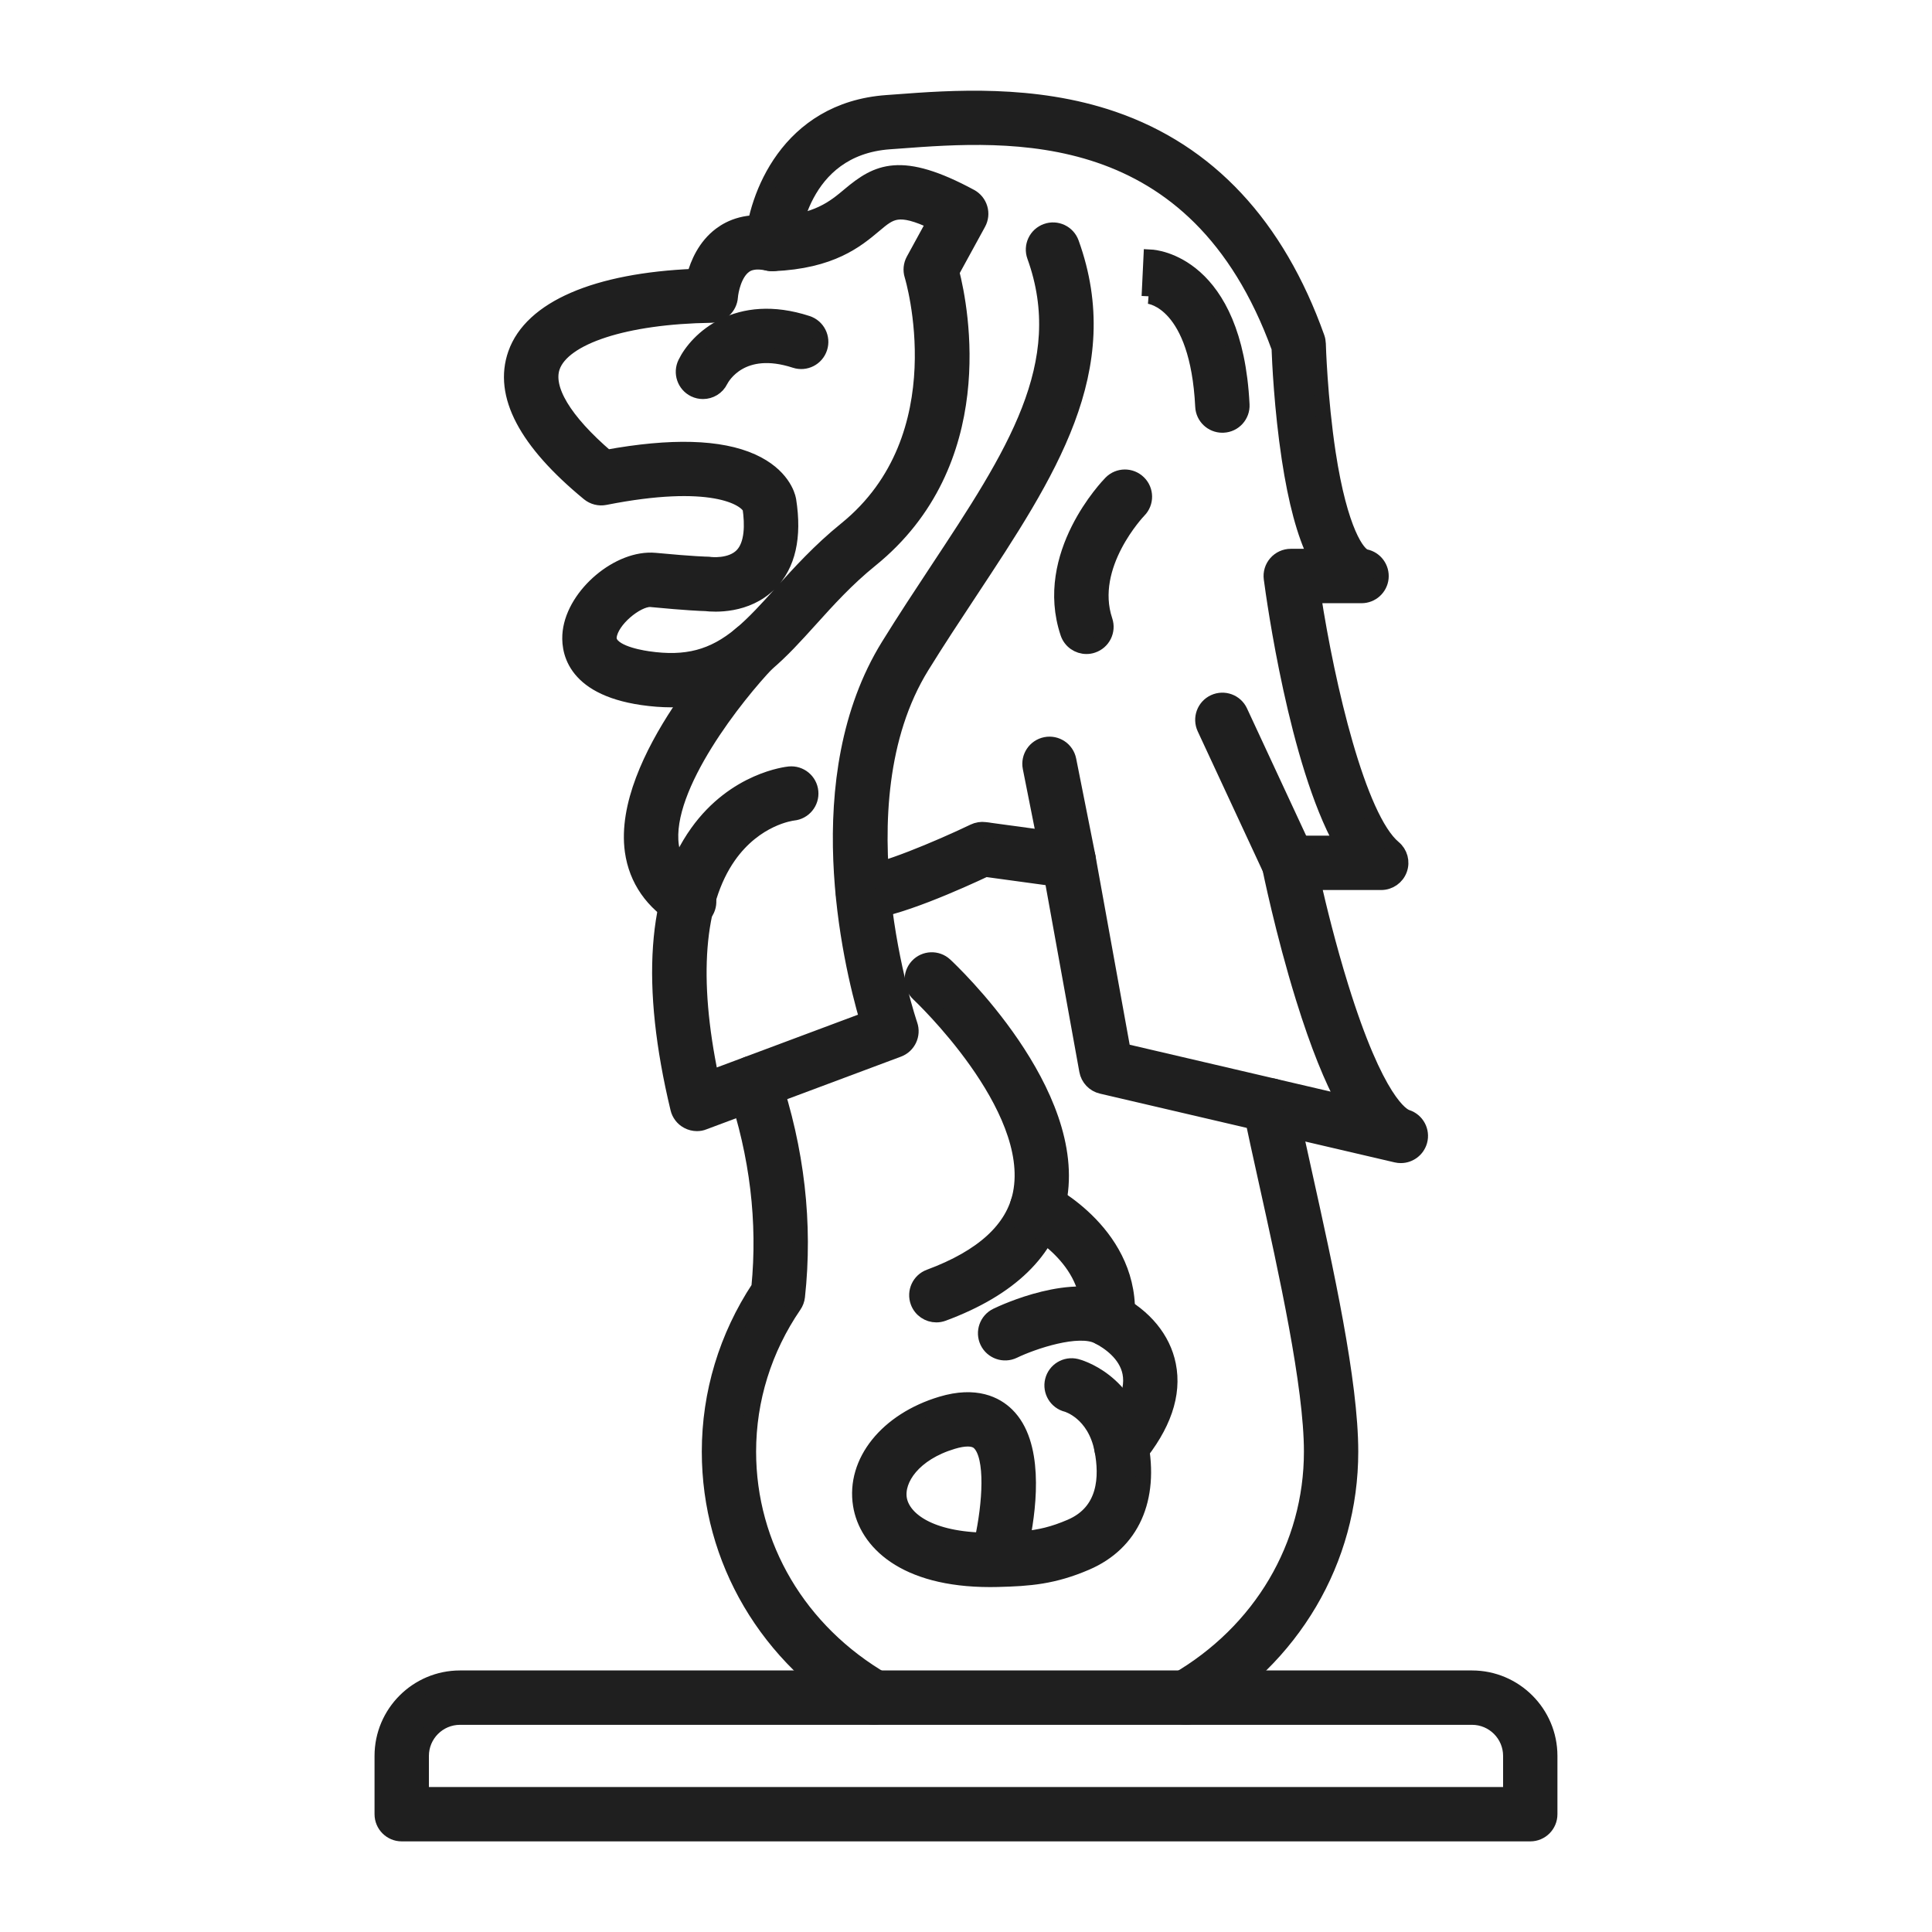 <svg xmlns="http://www.w3.org/2000/svg" fill="none" viewBox="0 0 64 64" height="64" width="64">
<path stroke-width="0.5" stroke="#1F1F1F" fill="#1F1F1F" d="M46.404 38.279C46.355 38.279 46.305 38.274 46.256 38.262L36.493 35.984C36.241 35.926 36.047 35.722 36.001 35.467L34.849 29.098L32.645 28.797C31.862 29.166 29.565 30.207 28.587 30.207C28.228 30.207 27.936 29.916 27.936 29.557C27.936 29.198 28.228 28.907 28.587 28.907C29.158 28.907 31.078 28.108 32.26 27.541C32.375 27.486 32.504 27.465 32.63 27.482L35.493 27.872C35.772 27.91 35.995 28.124 36.044 28.401L37.205 34.814L44.545 36.527C44.127 35.762 43.667 34.658 43.17 33.054C42.492 30.867 42.074 28.797 42.055 28.71C42.016 28.519 42.066 28.321 42.189 28.17C42.313 28.02 42.498 27.932 42.693 27.932H44.45C42.956 25.246 42.206 19.871 42.113 19.166C42.088 18.98 42.145 18.793 42.269 18.652C42.392 18.512 42.57 18.43 42.758 18.43H43.581C43.212 17.684 42.924 16.614 42.708 15.192C42.457 13.539 42.386 11.947 42.371 11.525C39.614 3.938 33.462 4.397 29.782 4.673L29.463 4.696C26.481 4.913 26.235 7.996 26.226 8.127C26.201 8.485 25.89 8.756 25.532 8.731C25.173 8.706 24.904 8.395 24.929 8.038C25.032 6.538 26.094 3.637 29.37 3.399L29.686 3.376C31.502 3.239 34.245 3.035 36.872 3.938C40.03 5.024 42.305 7.461 43.632 11.183C43.655 11.248 43.667 11.316 43.67 11.383C43.67 11.402 43.722 13.197 43.997 15.008C44.394 17.605 44.98 18.391 45.234 18.444C45.561 18.512 45.783 18.815 45.75 19.148C45.716 19.48 45.436 19.732 45.103 19.732H43.511C43.97 22.721 44.993 27.102 46.171 28.083C46.382 28.259 46.46 28.546 46.366 28.804C46.273 29.061 46.028 29.233 45.755 29.233H43.503C43.685 30.033 44.005 31.347 44.418 32.678C45.606 36.513 46.448 36.959 46.604 37.009C46.936 37.116 47.125 37.466 47.031 37.803C46.95 38.089 46.69 38.279 46.404 38.279Z"></path>
<path stroke-width="0.5" stroke="#1F1F1F" fill="#1F1F1F" d="M22.23 23.181C21.924 23.181 21.607 23.156 21.274 23.108C18.924 22.764 18.823 21.471 18.888 20.93C19.038 19.688 20.51 18.45 21.703 18.563C23.002 18.686 23.422 18.69 23.426 18.69C23.458 18.69 23.491 18.693 23.523 18.698C23.524 18.698 24.203 18.786 24.581 18.4C24.934 18.04 24.924 17.357 24.847 16.826C24.68 16.477 23.536 15.789 20.042 16.48C19.852 16.518 19.653 16.468 19.503 16.345C17.418 14.63 16.6 13.075 17.075 11.722C17.603 10.214 19.749 9.29 23 9.155C23.116 8.725 23.359 8.157 23.869 7.774C24.202 7.523 24.774 7.264 25.63 7.429C27.071 7.354 27.637 6.877 28.138 6.457C29.063 5.681 29.842 5.266 32.15 6.511C32.302 6.593 32.415 6.733 32.464 6.898C32.514 7.065 32.494 7.243 32.411 7.395L31.528 9.009C31.844 10.253 32.827 15.32 28.84 18.546C28.051 19.184 27.438 19.862 26.846 20.518C26.353 21.063 25.889 21.578 25.37 22.011C24.416 22.805 23.421 23.181 22.23 23.181ZM21.54 19.856C21.081 19.856 20.246 20.535 20.18 21.086C20.121 21.572 21.056 21.761 21.462 21.821C22.733 22.007 23.624 21.772 24.537 21.011C24.985 20.637 25.421 20.155 25.881 19.645C26.477 18.985 27.152 18.238 28.022 17.534C31.818 14.463 30.227 9.175 30.21 9.121C30.158 8.954 30.176 8.771 30.261 8.617L30.949 7.359C29.759 6.796 29.501 7.011 28.974 7.455C28.372 7.96 27.549 8.652 25.607 8.734C25.551 8.736 25.493 8.731 25.439 8.719C24.931 8.606 24.725 8.761 24.656 8.813C24.321 9.063 24.211 9.636 24.195 9.836C24.171 10.172 23.893 10.438 23.555 10.443C20.714 10.485 18.652 11.156 18.302 12.154C18.049 12.877 18.686 13.934 20.099 15.148C22.234 14.758 23.853 14.803 24.915 15.282C25.91 15.732 26.094 16.412 26.12 16.545C26.123 16.554 26.124 16.565 26.126 16.574C26.317 17.791 26.106 18.718 25.5 19.326C24.731 20.098 23.649 20.026 23.378 19.994C23.231 19.991 22.742 19.971 21.582 19.861C21.567 19.857 21.555 19.856 21.54 19.856ZM24.839 16.769L24.846 16.807C24.844 16.795 24.843 16.785 24.84 16.774C24.839 16.77 24.839 16.769 24.839 16.769Z"></path>
<path stroke-width="0.5" stroke="#1F1F1F" fill="#1F1F1F" d="M22.827 30.517C22.715 30.517 22.602 30.488 22.499 30.427C21.616 29.91 21.08 29.137 20.948 28.192C20.535 25.21 24.321 21.227 24.484 21.059C24.732 20.8 25.145 20.791 25.404 21.041C25.663 21.289 25.672 21.701 25.423 21.96C24.445 22.982 21.965 26.058 22.239 28.016C22.316 28.566 22.616 28.989 23.158 29.306C23.468 29.488 23.572 29.886 23.391 30.196C23.268 30.403 23.05 30.517 22.827 30.517Z"></path>
<path stroke-width="0.5" stroke="#1F1F1F" fill="#1F1F1F" d="M23.088 37.22C22.983 37.22 22.877 37.194 22.782 37.143C22.617 37.056 22.499 36.903 22.456 36.721C21.474 32.628 21.69 29.552 23.1 27.578C24.349 25.829 26.077 25.647 26.15 25.639C26.507 25.605 26.825 25.867 26.859 26.224C26.893 26.581 26.633 26.897 26.278 26.933C26.218 26.94 25.028 27.093 24.137 28.363C23.069 29.887 22.871 32.414 23.558 35.698L28.724 33.767C28.161 31.832 26.729 25.757 29.432 21.388C29.965 20.526 30.512 19.698 31.04 18.898C33.565 15.076 35.558 12.059 34.27 8.489C34.148 8.151 34.323 7.779 34.661 7.657C35 7.534 35.372 7.71 35.494 8.047C37.004 12.23 34.743 15.653 32.126 19.615C31.603 20.407 31.062 21.225 30.539 22.071C27.683 26.691 30.12 33.873 30.145 33.946C30.261 34.279 30.089 34.645 29.759 34.768L23.316 37.176C23.242 37.207 23.165 37.22 23.088 37.22ZM35.99 21.415C35.718 21.415 35.464 21.244 35.373 20.972C34.503 18.375 36.706 16.094 36.8 15.997C37.052 15.741 37.463 15.737 37.72 15.99C37.976 16.241 37.98 16.652 37.729 16.908C37.711 16.926 35.991 18.724 36.606 20.558C36.721 20.899 36.537 21.267 36.196 21.381C36.129 21.405 36.059 21.415 35.99 21.415ZM40.492 14.085C40.147 14.085 39.859 13.815 39.843 13.467C39.671 10.02 38.116 9.821 38.05 9.815L38.067 9.816L38.129 8.516C38.243 8.522 40.908 8.702 41.143 13.402C41.162 13.761 40.885 14.067 40.527 14.084C40.514 14.084 40.502 14.085 40.492 14.085ZM42.694 29.232C42.448 29.232 42.214 29.093 42.103 28.856L39.902 24.12C39.752 23.794 39.892 23.407 40.218 23.256C40.544 23.105 40.931 23.245 41.082 23.572L43.283 28.308C43.434 28.634 43.294 29.021 42.967 29.172C42.879 29.212 42.785 29.232 42.694 29.232ZM35.404 29.167C35.1 29.167 34.828 28.952 34.767 28.643L34.128 25.43C34.058 25.077 34.287 24.735 34.639 24.665C34.992 24.595 35.334 24.823 35.404 25.176L36.043 28.389C36.113 28.741 35.884 29.084 35.532 29.154C35.489 29.163 35.446 29.167 35.404 29.167ZM23.287 12.969C23.191 12.969 23.093 12.948 23.001 12.903C22.678 12.745 22.544 12.354 22.702 12.03C23.084 11.242 24.421 9.95 26.742 10.707C27.084 10.819 27.27 11.186 27.158 11.527C27.047 11.869 26.68 12.055 26.339 11.943C24.568 11.365 23.935 12.476 23.869 12.605C23.757 12.836 23.526 12.969 23.287 12.969Z"></path>
<path stroke-width="0.5" stroke="#1F1F1F" fill="#1F1F1F" d="M39.286 56.887C39.061 56.887 38.843 56.771 38.722 56.563C38.543 56.252 38.648 55.854 38.959 55.675C41.768 54.049 43.444 51.212 43.444 48.087C43.444 45.906 42.608 42.128 41.935 39.093C41.749 38.255 41.575 37.463 41.426 36.749C41.353 36.398 41.578 36.053 41.93 35.98C42.282 35.906 42.626 36.133 42.699 36.485C42.846 37.191 43.02 37.98 43.205 38.814C43.927 42.072 44.744 45.765 44.744 48.088C44.744 51.682 42.824 54.94 39.61 56.801C39.508 56.858 39.395 56.887 39.286 56.887ZM28.957 56.887C28.847 56.887 28.735 56.858 28.632 56.8C25.418 54.938 23.498 51.681 23.498 48.087C23.498 46.153 24.065 44.277 25.139 42.652C25.354 40.476 25.089 38.265 24.351 36.077C24.237 35.736 24.419 35.368 24.76 35.252C25.1 35.138 25.468 35.32 25.583 35.66C26.4 38.081 26.68 40.535 26.416 42.952C26.404 43.058 26.366 43.16 26.305 43.248C25.319 44.688 24.797 46.361 24.797 48.087C24.797 51.212 26.474 54.047 29.282 55.675C29.593 55.854 29.7 56.252 29.519 56.563C29.4 56.77 29.182 56.887 28.957 56.887ZM31.018 43.556C30.754 43.556 30.505 43.394 30.408 43.131C30.283 42.794 30.455 42.419 30.791 42.296C32.554 41.643 33.567 40.715 33.803 39.537C34.382 36.645 30.462 32.959 30.423 32.922C30.161 32.678 30.145 32.267 30.39 32.002C30.634 31.74 31.045 31.724 31.308 31.969C31.491 32.139 35.797 36.186 35.079 39.789C34.75 41.441 33.459 42.694 31.243 43.515C31.17 43.542 31.093 43.556 31.018 43.556Z"></path>
<path stroke-width="0.5" stroke="#1F1F1F" fill="#1F1F1F" d="M36.688 44.35C36.67 44.35 36.652 44.349 36.633 44.347C36.276 44.318 36.009 44.003 36.039 43.645C36.203 41.681 34.084 40.615 34.063 40.605C33.74 40.446 33.608 40.056 33.767 39.735C33.925 39.412 34.314 39.279 34.637 39.438C34.756 39.497 37.571 40.916 37.335 43.753C37.306 44.092 37.022 44.35 36.688 44.35Z"></path>
<path stroke-width="0.5" stroke="#1F1F1F" fill="#1F1F1F" d="M37.142 48.551C36.995 48.551 36.848 48.502 36.727 48.402C36.45 48.173 36.412 47.762 36.642 47.486C37.081 46.958 37.573 46.18 37.431 45.472C37.303 44.839 36.722 44.451 36.386 44.276C35.725 43.931 34.21 44.447 33.579 44.752C33.255 44.908 32.866 44.771 32.71 44.449C32.554 44.125 32.691 43.736 33.013 43.58C33.271 43.455 35.575 42.386 36.987 43.122C37.921 43.608 38.531 44.352 38.704 45.215C38.901 46.188 38.543 47.231 37.642 48.316C37.514 48.472 37.328 48.551 37.142 48.551Z"></path>
<path stroke-width="0.5" stroke="#1F1F1F" fill="#1F1F1F" d="M32.801 52.324C29.932 52.324 28.7 51.061 28.506 49.852C28.278 48.425 29.38 47.05 31.186 46.508C32.325 46.166 32.994 46.516 33.354 46.87C34.309 47.806 34.107 49.785 33.873 50.977C34.448 50.925 34.898 50.818 35.468 50.573C36.638 50.07 36.676 48.91 36.504 48.026C36.261 46.786 35.35 46.527 35.341 46.525C34.992 46.438 34.78 46.085 34.866 45.736C34.953 45.388 35.305 45.176 35.654 45.262C35.724 45.279 37.376 45.712 37.781 47.776C38.149 49.661 37.495 51.117 35.983 51.767C34.892 52.237 34.088 52.294 33.076 52.32C33.065 52.32 33.055 52.321 33.046 52.321C32.961 52.323 32.881 52.324 32.801 52.324ZM32.055 47.668C31.916 47.668 31.75 47.697 31.56 47.754C30.262 48.143 29.689 49.002 29.791 49.647C29.89 50.263 30.673 50.959 32.535 51.019C32.792 49.842 32.914 48.26 32.442 47.798C32.355 47.711 32.225 47.668 32.055 47.668ZM50.693 60.748H13.307C12.948 60.748 12.657 60.456 12.657 60.097V58.167C12.657 56.744 13.815 55.586 15.238 55.586H48.761C50.184 55.586 51.342 56.744 51.342 58.167V60.097C51.343 60.456 51.052 60.748 50.693 60.748ZM13.958 59.447H50.042V58.167C50.042 57.461 49.469 56.887 48.762 56.887H15.238C14.531 56.887 13.958 57.461 13.958 58.167V59.447Z"></path>
</svg>
